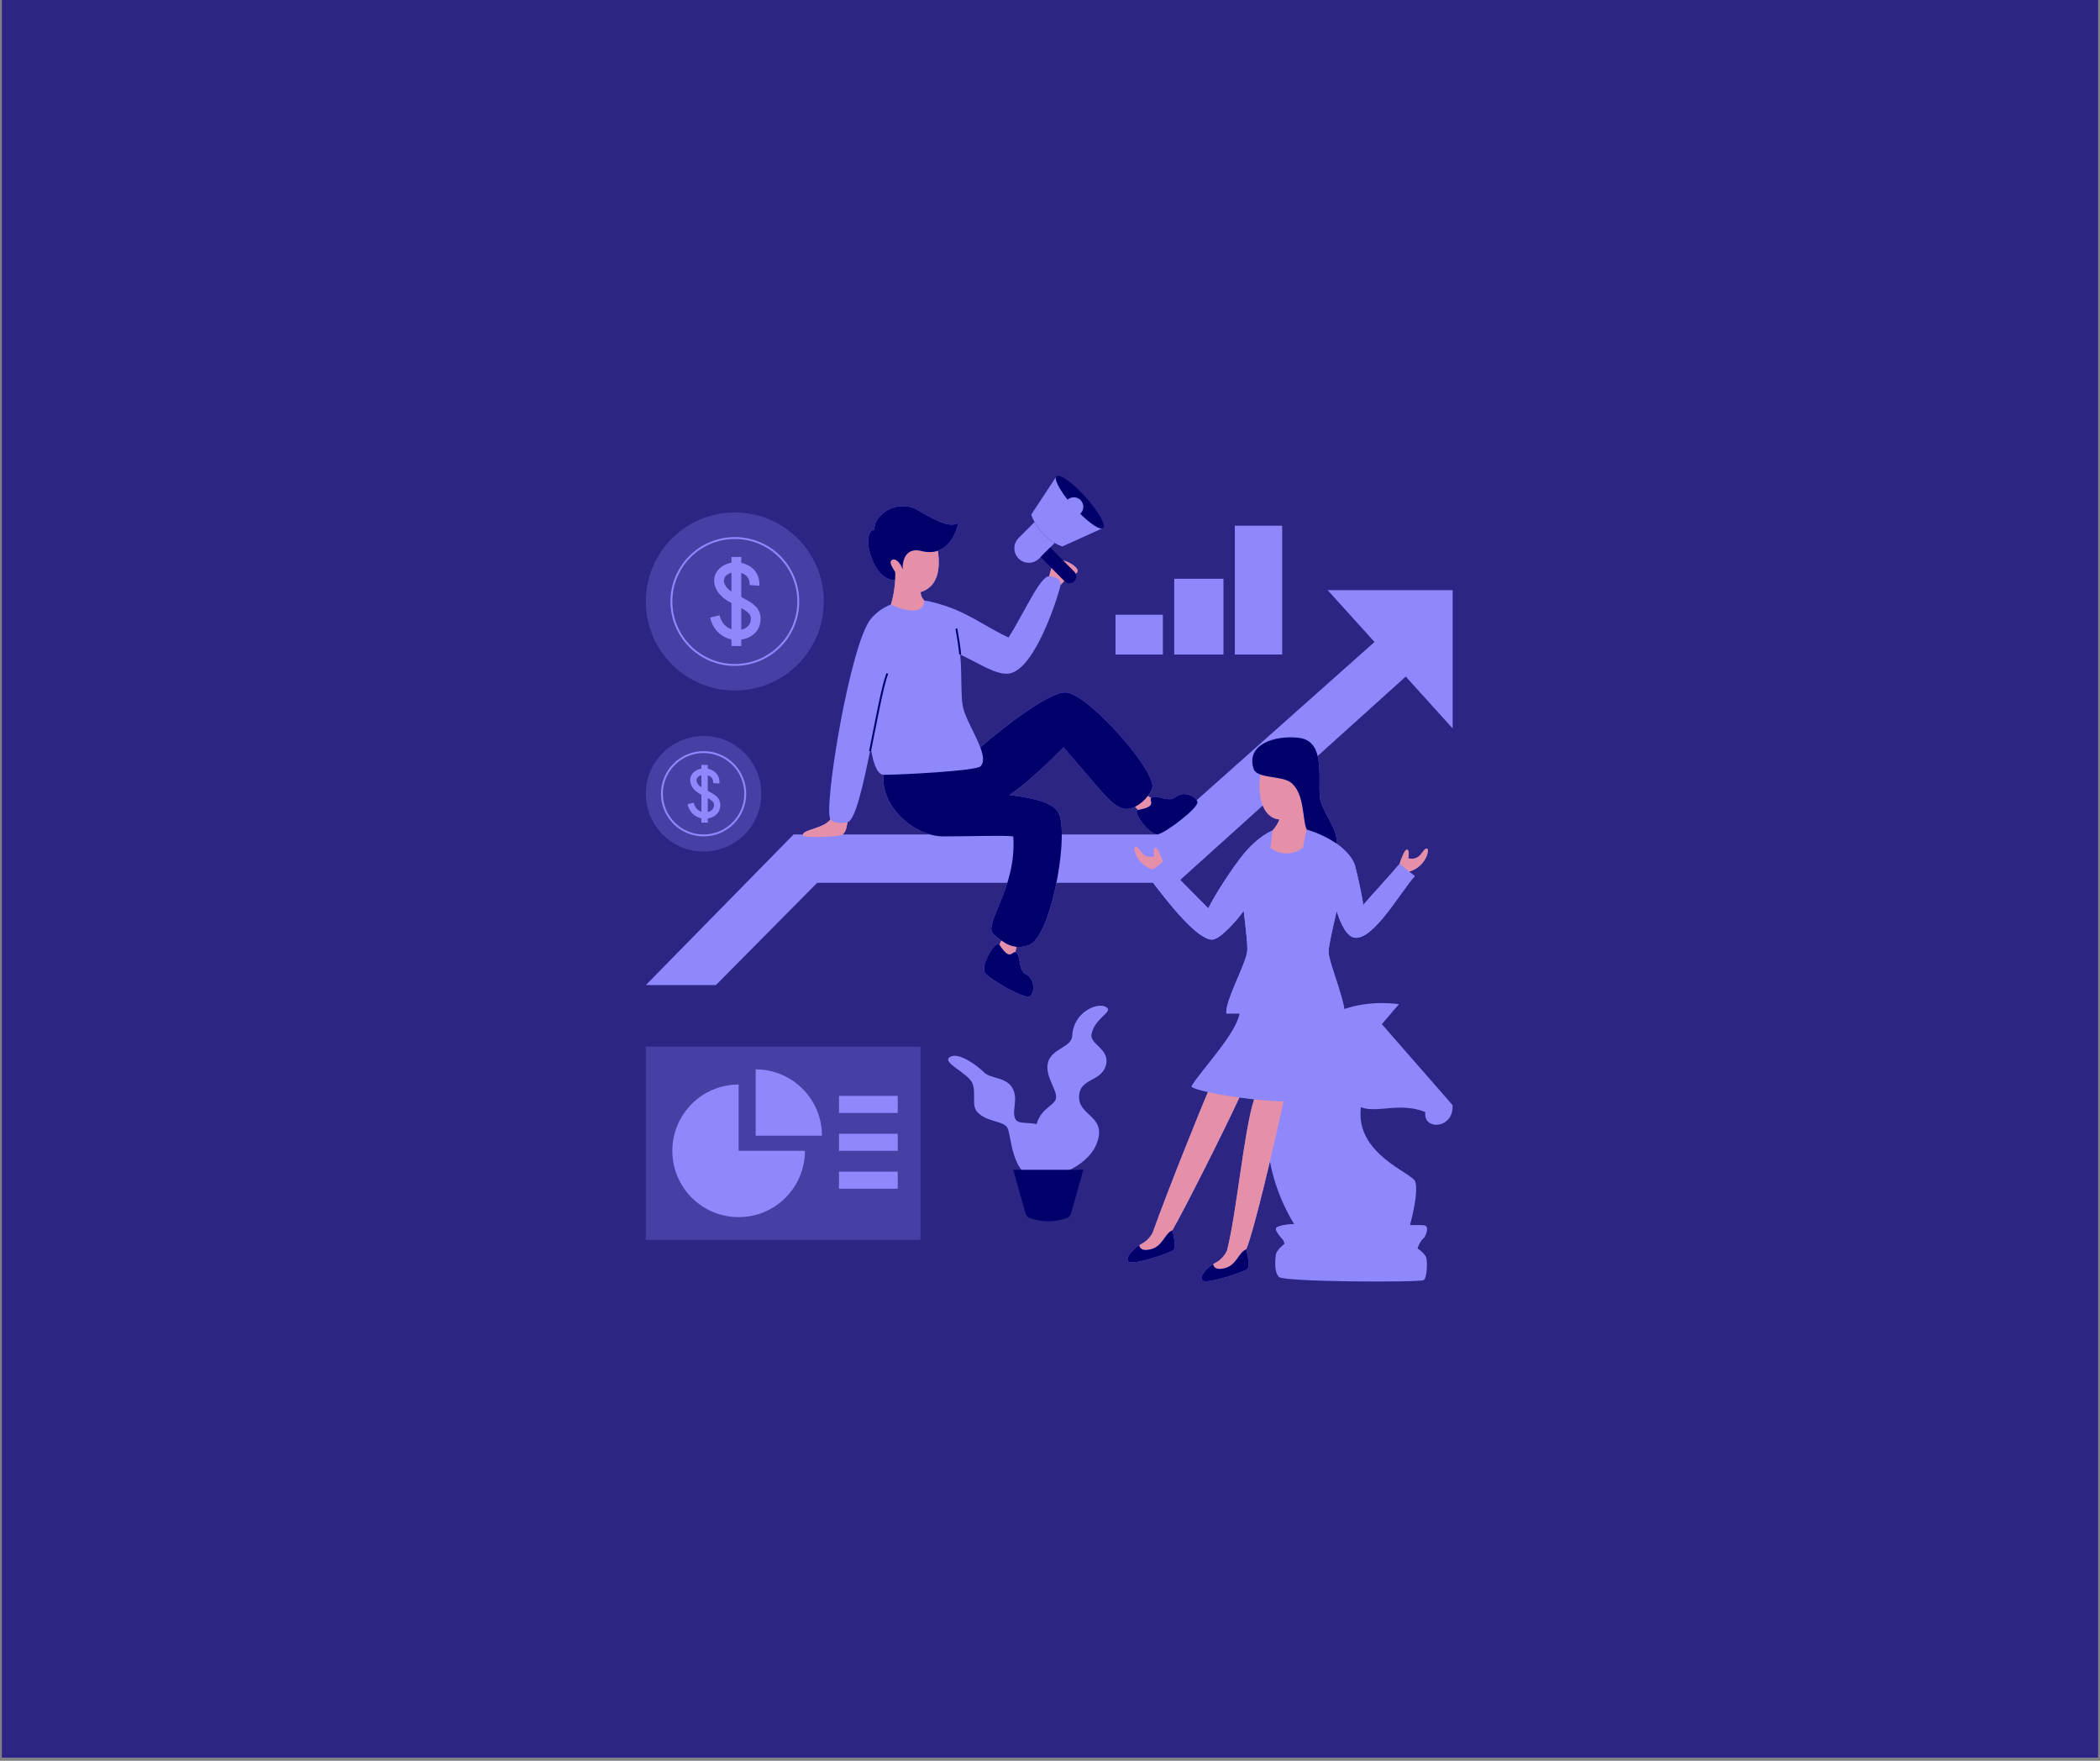 <svg xmlns="http://www.w3.org/2000/svg" xmlns:xlink="http://www.w3.org/1999/xlink" width="940" zoomAndPan="magnify" viewBox="0 0 705 591" height="788" preserveAspectRatio="xMidYMid meet" version="1.0"><rect x="0" y="0" width="705" height="591" fill="#808080" stroke="none"/><defs><clipPath id="18a002c6ee"><path d="M 0.594 0 L 704.402 0 L 704.402 590 L 0.594 590 Z M 0.594 0 " clip-rule="nonzero"/></clipPath><clipPath id="ea0e3a33cc"><path d="M 216.746 172 L 277 172 L 277 232 L 216.746 232 Z M 216.746 172 " clip-rule="nonzero"/></clipPath><clipPath id="e33f982aac"><path d="M 216.746 198 L 488 198 L 488 331 L 216.746 331 Z M 216.746 198 " clip-rule="nonzero"/></clipPath><clipPath id="079efbf34b"><path d="M 216.746 351 L 310 351 L 310 417 L 216.746 417 Z M 216.746 351 " clip-rule="nonzero"/></clipPath><clipPath id="567bd6fc4c"><path d="M 216.746 247 L 256 247 L 256 286 L 216.746 286 Z M 216.746 247 " clip-rule="nonzero"/></clipPath></defs><g clip-path="url(#18a002c6ee)"><path fill="#ffffff" d="M 0.594 0 L 704.406 0 L 704.406 590 L 0.594 590 Z M 0.594 0 " fill-opacity="1" fill-rule="nonzero"/><path fill="#2c2584" d="M 0.594 0 L 704.406 0 L 704.406 590 L 0.594 590 Z M 0.594 0 " fill-opacity="1" fill-rule="nonzero"/></g><g clip-path="url(#ea0e3a33cc)"><path fill="#4740a4" d="M 276.578 201.887 C 276.578 218.391 263.199 231.77 246.695 231.77 C 230.191 231.77 216.812 218.391 216.812 201.887 C 216.812 185.383 230.191 172.004 246.695 172.004 C 263.199 172.004 276.578 185.383 276.578 201.887 Z M 276.578 201.887 " fill-opacity="1" fill-rule="nonzero"/></g><path fill="#8f88fd" d="M 246.695 222.867 C 258.285 222.867 267.68 213.477 267.68 201.887 C 267.68 190.301 258.285 180.906 246.695 180.906 C 235.109 180.906 225.715 190.301 225.715 201.887 C 225.715 213.477 235.109 222.867 246.695 222.867 Z M 246.695 223.504 C 258.637 223.504 268.316 213.828 268.316 201.887 C 268.316 189.949 258.637 180.27 246.695 180.27 C 234.758 180.27 225.078 189.949 225.078 201.887 C 225.078 213.828 234.758 223.504 246.695 223.504 Z M 246.695 223.504 " fill-opacity="1" fill-rule="evenodd"/><g clip-path="url(#e33f982aac)"><path fill="#8f88fd" d="M 487.668 244.484 L 487.668 198.074 L 445.703 198.074 L 461.441 215.477 L 388.801 280.09 L 266.406 280.09 L 216.812 330.637 L 240.34 330.637 L 274.355 296.305 L 395.156 296.305 L 471.93 227.082 Z M 487.668 244.484 " fill-opacity="1" fill-rule="nonzero"/></g><path fill="#8f88fd" d="M 434.492 410.93 C 413.199 375.84 430.852 332.27 469.652 337.039 L 463.906 343.758 L 487.648 370.93 C 488.148 378.91 477.723 379.609 478.5 373.27 C 470.07 369.762 461.992 373.816 456.879 371.605 C 454.82 387.473 474.297 393.688 475.145 396.621 C 476.18 400.211 474.07 408.566 473.348 411.25 C 474.5 411.227 477.094 411.215 478.258 411.359 C 479.715 411.535 478.809 414.891 477.719 415.746 C 476.848 416.434 476.109 418.188 475.848 418.98 C 476.758 419.59 478.637 421.105 478.883 422.324 C 479.188 423.848 479.074 428.785 477.984 429.641 C 476.895 430.496 431.129 430.316 429.371 428.617 C 427.609 426.914 428.148 422.527 428.328 421.062 C 428.469 419.891 430.324 418.172 431.23 417.461 C 430.926 415.938 430.441 415.879 429.59 414.781 C 429.082 414.133 428.039 412.625 428.434 412.168 C 428.98 411.531 431.527 410.906 434.492 410.93 Z M 434.492 410.93 " fill-opacity="1" fill-rule="nonzero"/><path fill="#8f88fd" d="M 473.348 411.25 L 434.492 410.93 C 431.527 410.906 428.98 411.531 428.434 412.168 C 428.039 412.625 429.082 414.133 429.59 414.781 C 430.441 415.879 430.926 415.938 431.23 417.461 L 475.848 418.98 C 476.109 418.188 476.848 416.434 477.719 415.746 C 478.809 414.891 479.715 411.535 478.258 411.359 C 477.094 411.215 474.5 411.227 473.348 411.25 Z M 473.348 411.25 " fill-opacity="1" fill-rule="nonzero"/><path fill="#8f88fd" d="M 411.688 340.176 C 411.371 335.723 418.047 323.961 418.684 319.512 C 418.957 317.586 418.223 311.863 417.531 305.699 C 415.098 309.16 409.512 315.379 406.918 315.379 C 402.152 315.379 392.934 304.25 384.984 293.441 L 387.062 291.852 C 381.512 290.266 380.215 284.543 381.168 284.223 C 382.125 283.906 382.758 286.133 384.348 287.086 C 385.621 287.848 387 287.613 387.527 287.402 C 387.316 286.555 387.082 284.797 387.848 284.543 C 388.609 284.289 389.859 287.613 390.391 289.309 C 392.68 291.852 401.516 300.754 405.648 304.887 C 407.684 300.562 413.77 291.219 417.41 286.766 C 419.094 284.707 422.777 280.688 427.266 278.707 C 427.879 278.117 429.414 275.828 429.488 275.035 C 423.449 274.492 422.07 266.152 423.133 259.965 C 422.031 259.57 421.207 259.02 420.906 258.156 C 418.047 249.891 428.027 246.648 436.168 247.664 C 446.023 248.898 441.699 264.195 443.48 269.281 C 445.398 274.77 449.246 278.793 448.664 283.148 C 451.777 285.332 454.09 287.918 454.922 290.582 C 455.547 293.086 457.34 300.641 457.637 303.789 C 460.867 299.922 466.094 294.473 469.863 289.945 C 470.395 288.25 471.645 284.922 472.406 285.176 C 473.172 285.434 472.938 287.191 472.727 288.039 C 473.254 288.25 474.633 288.484 475.906 287.723 C 477.492 286.766 478.129 284.543 479.082 284.859 C 480.039 285.176 478.625 290.965 473.074 292.555 L 474.949 294.078 C 470.5 298.848 461.281 315.379 454.922 314.742 C 452.164 314.465 450.184 310.375 448.73 305.777 C 447.375 311.727 446.023 317.5 446.023 319.512 C 446.023 322.816 451.426 335.406 451.426 340.176 L 448.246 340.176 C 449.836 348.863 444.051 364.016 441.254 367.832 C 440.199 369.27 436.137 369.754 430.941 369.668 C 427.41 385.676 420.875 413.559 418.363 419.332 C 418.895 421.238 419.699 425.246 418.684 426.008 C 417.41 426.961 405.332 431.094 403.742 429.824 C 402.34 428.703 404.887 425.859 407.25 424.328 C 407.57 424.117 407.887 423.934 408.191 423.781 C 409.988 422.883 411.688 420.723 412.008 419.449 C 415.246 406.488 417.633 379.426 421.02 369.004 C 419.355 368.828 417.688 368.625 416.062 368.402 C 410.609 380.191 397.617 405.957 393.566 412.973 C 394.098 414.883 394.902 418.887 393.887 419.648 C 392.613 420.605 380.535 424.738 378.945 423.465 C 377.547 422.344 380.09 419.5 382.453 417.969 C 382.773 417.762 383.09 417.578 383.395 417.426 C 385.191 416.527 386.891 414.363 387.211 413.09 C 391.973 399.695 403.574 370.953 405.527 366.562 C 402.355 365.855 400.219 365.164 399.926 364.652 C 403.422 358.93 414.867 347.168 416.141 340.176 Z M 411.688 340.176 " fill-opacity="1" fill-rule="nonzero"/><path fill="#8f88fd" d="M 411.688 340.176 C 411.371 335.723 418.047 323.961 418.684 319.512 C 418.957 317.586 418.223 311.863 417.531 305.699 C 415.098 309.16 409.512 315.379 406.918 315.379 C 402.152 315.379 392.934 304.25 384.984 293.441 L 387.062 291.852 L 390.391 289.309 C 392.68 291.852 401.516 300.754 405.648 304.887 C 407.684 300.562 413.77 291.219 417.41 286.766 C 419.094 284.707 422.777 280.688 427.266 278.707 C 426.992 280.496 426.734 282.457 426.492 284.543 C 424.496 301.84 423.633 327.918 424.086 340.176 Z M 411.688 340.176 " fill-opacity="1" fill-rule="nonzero"/><path fill="#8f88fd" d="M 446.023 319.512 C 446.023 322.816 451.426 335.406 451.426 340.176 L 438.711 340.176 C 433.816 322.699 435.328 297.547 437.441 284.543 C 437.855 281.996 438.293 279.914 438.711 278.449 C 442.344 279.516 445.836 281.164 448.664 283.148 C 451.777 285.332 454.09 287.918 454.922 290.582 C 455.547 293.086 457.34 300.641 457.637 303.789 C 460.867 299.922 466.094 294.473 469.863 289.945 L 473.074 292.555 L 474.949 294.078 C 470.5 298.848 461.281 315.379 454.922 314.742 C 452.164 314.465 450.184 310.375 448.73 305.777 C 447.375 311.727 446.023 317.5 446.023 319.512 Z M 446.023 319.512 " fill-opacity="1" fill-rule="nonzero"/><path fill="#e590a8" d="M 421.02 369.004 C 424.465 369.371 427.895 369.617 430.941 369.668 C 427.41 385.676 420.875 413.559 418.363 419.332 C 415.82 420.285 415.184 424.738 411.051 425.691 C 409.168 426.125 407.594 426.012 407.25 424.328 C 407.57 424.117 407.887 423.934 408.191 423.781 C 409.988 422.883 411.688 420.723 412.008 419.449 C 415.246 406.488 417.633 379.426 421.02 369.004 Z M 421.02 369.004 " fill-opacity="1" fill-rule="nonzero"/><path fill="#e590a8" d="M 405.527 366.562 C 408.398 367.203 412.113 367.859 416.062 368.402 C 410.609 380.191 397.617 405.957 393.566 412.973 C 391.023 413.93 390.391 418.379 386.258 419.332 C 384.371 419.766 382.797 419.652 382.453 417.969 C 382.773 417.762 383.09 417.578 383.395 417.426 C 385.191 416.527 386.891 414.363 387.211 413.09 C 391.973 399.695 403.574 370.953 405.527 366.562 Z M 405.527 366.562 " fill-opacity="1" fill-rule="nonzero"/><path fill="#e590a8" d="M 387.848 284.543 C 388.609 284.289 389.859 287.613 390.391 289.309 L 387.062 291.852 C 381.512 290.266 380.215 284.543 381.168 284.223 C 382.125 283.906 382.758 286.133 384.348 287.086 C 385.621 287.848 387 287.613 387.527 287.402 C 387.316 286.555 387.082 284.797 387.848 284.543 Z M 387.848 284.543 " fill-opacity="1" fill-rule="nonzero"/><path fill="#e590a8" d="M 472.406 285.176 C 471.645 284.922 470.395 288.25 469.863 289.945 L 473.074 292.555 C 478.625 290.965 480.039 285.176 479.082 284.859 C 478.129 284.543 477.492 286.766 475.906 287.723 C 474.633 288.484 473.254 288.25 472.727 288.039 C 472.938 287.191 473.172 285.434 472.406 285.176 Z M 472.406 285.176 " fill-opacity="1" fill-rule="nonzero"/><path fill="#e590a8" d="M 433.305 262.605 C 431.082 260.938 426.098 261.027 423.133 259.965 C 422.07 266.152 423.449 274.492 429.488 275.035 C 429.414 275.828 427.879 278.117 427.266 278.707 C 426.992 280.496 426.734 282.457 426.492 284.543 C 428.133 285.984 432.613 288 437.441 284.543 C 437.855 281.996 438.293 279.914 438.711 278.449 C 437.184 275.355 438.074 266.184 433.305 262.605 Z M 433.305 262.605 " fill-opacity="1" fill-rule="nonzero"/><path fill="#01006b" d="M 418.684 426.008 C 419.699 425.246 418.895 421.238 418.363 419.332 C 415.82 420.285 415.184 424.738 411.051 425.691 C 409.168 426.125 407.594 426.012 407.25 424.328 C 404.887 425.859 402.34 428.703 403.742 429.824 C 405.332 431.094 417.41 426.961 418.684 426.008 Z M 418.684 426.008 " fill-opacity="1" fill-rule="nonzero"/><path fill="#01006b" d="M 393.887 419.648 C 394.902 418.887 394.098 414.883 393.566 412.973 C 391.023 413.93 390.391 418.379 386.258 419.332 C 384.371 419.766 382.797 419.652 382.453 417.969 C 380.09 419.5 377.547 422.344 378.945 423.465 C 380.535 424.738 392.613 420.605 393.887 419.648 Z M 393.887 419.648 " fill-opacity="1" fill-rule="nonzero"/><path fill="#01006b" d="M 436.168 247.664 C 428.027 246.648 418.047 249.891 420.906 258.156 C 422.008 261.336 430.254 260.316 433.305 262.605 C 438.074 266.184 437.184 275.355 438.711 278.449 C 442.344 279.516 445.836 281.164 448.664 283.148 C 449.246 278.793 445.398 274.77 443.48 269.281 C 441.699 264.195 446.023 248.898 436.168 247.664 Z M 436.168 247.664 " fill-opacity="1" fill-rule="nonzero"/><g clip-path="url(#079efbf34b)"><path fill="#4740a4" d="M 216.812 351.301 L 309.008 351.301 L 309.008 416.152 L 216.812 416.152 Z M 216.812 351.301 " fill-opacity="1" fill-rule="nonzero"/></g><path fill="#8f88fd" d="M 247.969 408.523 C 260.258 408.523 270.223 398.559 270.223 386.27 L 247.969 386.27 L 247.969 364.016 C 235.68 364.016 225.715 373.98 225.715 386.27 C 225.715 398.559 235.68 408.523 247.969 408.523 Z M 247.969 408.523 " fill-opacity="1" fill-rule="nonzero"/><path fill="#8f88fd" d="M 275.945 381.184 C 275.945 368.895 265.98 358.93 253.691 358.93 L 253.691 381.184 Z M 275.945 381.184 " fill-opacity="1" fill-rule="nonzero"/><path fill="#8f88fd" d="M 281.668 367.832 L 301.375 367.832 L 301.375 373.555 L 281.668 373.555 Z M 281.668 367.832 " fill-opacity="1" fill-rule="nonzero"/><path fill="#8f88fd" d="M 281.668 380.547 L 301.375 380.547 L 301.375 386.27 L 281.668 386.27 Z M 281.668 380.547 " fill-opacity="1" fill-rule="nonzero"/><path fill="#8f88fd" d="M 281.668 393.266 L 301.375 393.266 L 301.375 398.988 L 281.668 398.988 Z M 281.668 393.266 " fill-opacity="1" fill-rule="nonzero"/><path fill="#8f88fd" d="M 251.211 189.766 C 253.484 190.969 255.145 193.289 254.922 196.594 L 251.648 196.371 C 251.777 194.469 250.91 193.316 249.676 192.66 C 248.34 191.953 246.582 191.855 245.227 192.336 C 243.559 192.93 242.973 194.02 243.023 195.023 C 243.082 196.125 243.938 197.762 246.508 199.18 C 247.25 199.59 247.949 199.945 248.645 200.301 C 249.051 200.508 249.453 200.711 249.859 200.926 C 250.918 201.48 251.973 202.074 252.855 202.785 C 253.75 203.504 254.543 204.398 254.988 205.582 C 255.434 206.773 255.461 208.082 255.117 209.523 C 254.246 213.191 250.398 214.969 246.953 214.781 C 243.309 214.578 239.582 212.25 238.395 207.289 L 241.586 206.527 C 242.41 209.969 244.824 211.379 247.133 211.504 C 249.641 211.645 251.555 210.336 251.93 208.766 C 252.156 207.809 252.086 207.18 251.918 206.734 C 251.746 206.273 251.406 205.828 250.801 205.344 C 250.184 204.844 249.367 204.371 248.336 203.832 C 247.996 203.652 247.625 203.461 247.234 203.262 C 246.504 202.891 245.703 202.48 244.926 202.051 C 241.766 200.309 239.887 197.82 239.75 195.195 C 239.609 192.469 241.371 190.227 244.133 189.246 C 246.324 188.469 249.043 188.613 251.211 189.766 Z M 251.211 189.766 " fill-opacity="1" fill-rule="evenodd"/><path fill="#8f88fd" d="M 245.562 186.945 L 248.844 186.945 L 248.844 216.828 L 245.562 216.828 Z M 245.562 186.945 " fill-opacity="1" fill-rule="evenodd"/><g clip-path="url(#567bd6fc4c)"><path fill="#4740a4" d="M 255.598 266.422 C 255.598 277.133 246.918 285.812 236.207 285.812 C 225.496 285.812 216.812 277.133 216.812 266.422 C 216.812 255.711 225.496 247.027 236.207 247.027 C 246.918 247.027 255.598 255.711 255.598 266.422 Z M 255.598 266.422 " fill-opacity="1" fill-rule="nonzero"/></g><path fill="#8f88fd" d="M 236.207 280.09 C 243.758 280.09 249.875 273.973 249.875 266.422 C 249.875 258.871 243.758 252.75 236.207 252.75 C 228.656 252.75 222.535 258.871 222.535 266.422 C 222.535 273.973 228.656 280.09 236.207 280.09 Z M 236.207 280.727 C 244.105 280.727 250.512 274.32 250.512 266.422 C 250.512 258.52 244.105 252.117 236.207 252.117 C 228.305 252.117 221.902 258.52 221.902 266.422 C 221.902 274.32 228.305 280.727 236.207 280.727 Z M 236.207 280.727 " fill-opacity="1" fill-rule="evenodd"/><path fill="#8f88fd" d="M 239.137 258.555 C 240.609 259.336 241.688 260.84 241.543 262.984 L 239.418 262.84 C 239.504 261.609 238.941 260.859 238.141 260.434 C 237.273 259.977 236.129 259.914 235.254 260.223 C 234.168 260.609 233.789 261.316 233.824 261.969 C 233.859 262.68 234.418 263.746 236.082 264.664 C 236.566 264.93 237.02 265.16 237.469 265.391 C 237.734 265.523 237.992 265.66 238.258 265.797 C 238.945 266.156 239.629 266.543 240.203 267.004 C 240.785 267.473 241.301 268.051 241.586 268.816 C 241.875 269.59 241.895 270.441 241.672 271.379 C 241.105 273.758 238.609 274.91 236.371 274.789 C 234.008 274.656 231.59 273.145 230.82 269.926 L 232.891 269.43 C 233.422 271.668 234.992 272.582 236.488 272.664 C 238.117 272.754 239.359 271.902 239.602 270.883 C 239.75 270.262 239.703 269.855 239.594 269.566 C 239.48 269.27 239.262 268.98 238.871 268.664 C 238.469 268.34 237.938 268.031 237.27 267.684 C 237.051 267.566 236.809 267.441 236.555 267.312 C 236.078 267.07 235.562 266.809 235.055 266.527 C 233.004 265.398 231.785 263.785 231.699 262.078 C 231.605 260.309 232.75 258.855 234.543 258.219 C 235.965 257.715 237.727 257.809 239.137 258.555 Z M 239.137 258.555 " fill-opacity="1" fill-rule="evenodd"/><path fill="#8f88fd" d="M 235.473 256.727 L 237.598 256.727 L 237.598 276.117 L 235.473 276.117 Z M 235.473 256.727 " fill-opacity="1" fill-rule="evenodd"/><path fill="#8f88fd" d="M 374.492 206.336 L 390.391 206.336 L 390.391 219.691 L 374.492 219.691 Z M 374.492 206.336 " fill-opacity="1" fill-rule="nonzero"/><path fill="#8f88fd" d="M 394.203 194.258 L 410.734 194.258 L 410.734 219.691 L 394.203 219.691 Z M 394.203 194.258 " fill-opacity="1" fill-rule="nonzero"/><path fill="#8f88fd" d="M 414.551 176.453 L 430.445 176.453 L 430.445 219.691 L 414.551 219.691 Z M 414.551 176.453 " fill-opacity="1" fill-rule="nonzero"/><path fill="#8f88fd" d="M 345.793 334.41 C 344.234 335.617 332.039 328.641 330.613 326.441 C 329.086 323.977 334.297 315.266 335.535 317.145 C 335.637 316.902 335.984 316.09 336.141 315.695 C 335.309 315.09 334.434 314.352 333.484 313.473 C 329.926 310.164 341.434 298.211 340.16 280.727 C 336.453 280.305 327.125 280.727 316.637 280.727 C 307.418 280.727 295.652 271.191 296.609 260.062 C 294.176 260.062 292.793 254.562 292.34 250.844 C 289.852 263.258 287.141 275.438 284.527 275.957 C 284.211 277.336 284.211 278.82 282.938 280.09 C 282.129 280.902 269.902 281.363 269.586 280.41 C 268.941 278.48 276.578 278.184 278.805 275.004 C 276.262 271.824 285.48 215.559 292.449 207.609 C 294.18 205.566 296.457 203.934 299.086 202.891 C 299.684 201.293 300.492 197.109 300.492 194.66 C 292.945 195.148 288.699 178.613 293.527 177.797 C 293.438 172.691 301.031 167.453 307.758 171.051 C 311.965 173.297 318.43 177.734 321.723 175.449 C 321.203 178.434 319.184 183.34 314.855 184.848 C 315.969 192.559 313.945 197.246 309.082 198.719 C 309.082 199.789 309.441 200.621 310.281 201.578 C 311.402 201.699 312.48 201.91 313.492 202.215 C 324.672 205.078 329.668 209.836 338.57 213.969 C 343.656 206.125 349.188 193.195 352.242 193.453 C 352.77 191.332 353.387 188.301 355.418 188.047 C 357.965 187.73 361.777 190.273 361.777 191.543 C 361.777 192.816 359.871 192.816 358.598 193.77 C 357.988 194.227 356.902 195.465 356.055 196.312 C 356.055 197.266 348.109 224.445 338.891 226.047 C 334.758 226.766 329.035 222.867 322.359 219.691 C 323 227.238 322.473 233.711 323.312 237.492 C 324.098 241.027 327.449 246.434 329.098 250.844 C 337.148 243.852 352.051 232.406 357.645 232.406 C 364.641 232.406 386.258 256.566 386.891 263.559 C 386.977 264.5 386.391 265.852 385.395 267.172 C 385.789 267.48 386.184 267.734 386.418 267.801 C 388.039 266.32 392.152 269.613 394.645 267.543 C 397.383 265.273 401.508 267.246 402.008 269.156 C 402.512 271.062 391.324 279.566 388.742 280.02 C 385.875 280.461 379.895 272.258 382.109 271.852 C 381.922 271.664 381.391 271.098 381.09 270.801 C 379.562 271.535 377.922 271.797 376.402 271.191 C 372.586 269.664 369.746 265.469 357.031 250.844 C 352.578 255.324 345.102 262.688 338.891 266.832 C 347.242 267.93 354.309 269.293 355.738 273.734 C 358.598 282.633 352.559 315.059 345.246 317.285 C 343.793 317.727 342.508 317.914 341.285 317.824 C 341.07 318.461 340.906 319.203 340.953 319.531 C 342.945 320.441 341.523 325.516 344.402 327.004 C 347.562 328.633 347.355 333.203 345.793 334.41 Z M 345.793 334.41 " fill-opacity="1" fill-rule="nonzero"/><path fill="#01006b" d="M 305.926 198.539 C 306.859 198.727 307.961 198.727 308.988 198.414 L 309.172 199.023 C 308.031 199.371 306.82 199.367 305.801 199.164 C 304.797 198.961 303.91 198.543 303.477 197.996 L 303.973 197.598 C 304.27 197.973 304.98 198.348 305.926 198.539 Z M 321.398 210.934 C 321.719 212.625 322.492 217.5 322.676 219.664 L 322.043 219.715 C 321.859 217.586 321.094 212.734 320.773 211.051 Z M 294.859 236.656 C 295.832 232.016 296.75 228.133 297.582 225.934 L 298.176 226.16 C 297.363 228.301 296.457 232.137 295.484 236.785 C 294.898 239.578 294.289 242.656 293.664 245.82 C 293.25 247.918 292.824 250.055 292.398 252.18 L 291.773 252.055 C 292.203 249.938 292.625 247.801 293.039 245.703 C 293.664 242.535 294.273 239.449 294.859 236.656 Z M 294.859 236.656 " fill-opacity="1" fill-rule="evenodd"/><path fill="#01006b" d="M 329.195 257.203 C 327.605 258.793 302.012 260.062 296.609 260.062 C 295.652 271.191 307.418 280.727 316.637 280.727 C 327.125 280.727 336.453 280.305 340.16 280.727 C 341.434 298.211 329.926 310.164 333.484 313.473 C 334.434 314.352 335.309 315.09 336.141 315.695 C 337.945 317.008 339.555 317.691 341.285 317.824 C 342.508 317.914 343.793 317.727 345.246 317.285 C 352.559 315.059 358.598 282.633 355.738 273.734 C 354.309 269.293 347.242 267.93 338.891 266.832 C 345.102 262.688 352.578 255.324 357.031 250.844 C 369.746 265.469 372.586 269.664 376.402 271.191 C 377.922 271.797 379.562 271.535 381.09 270.801 C 382.777 269.984 384.324 268.594 385.395 267.172 C 386.391 265.852 386.977 264.5 386.891 263.559 C 386.258 256.566 364.641 232.406 357.645 232.406 C 352.051 232.406 337.148 243.852 329.098 250.844 C 330.113 253.57 330.484 255.914 329.195 257.203 Z M 329.195 257.203 " fill-opacity="1" fill-rule="nonzero"/><path fill="#01006b" d="M 335.691 266.105 C 336.785 266.242 337.867 266.375 338.93 266.516 L 338.848 267.145 C 337.793 267.008 336.715 266.875 335.629 266.738 C 331.52 266.223 327.23 265.688 323.246 264.824 L 323.379 264.203 C 327.332 265.059 331.586 265.59 335.691 266.105 Z M 335.691 266.105 " fill-opacity="1" fill-rule="evenodd"/><path fill="#e590a8" d="M 340.953 319.531 C 339.535 319.438 339.164 322.637 335.535 317.145 C 335.637 316.902 335.984 316.09 336.141 315.695 C 337.945 317.008 339.555 317.691 341.285 317.824 C 341.07 318.461 340.906 319.203 340.953 319.531 Z M 340.953 319.531 " fill-opacity="1" fill-rule="nonzero"/><path fill="#e590a8" d="M 269.586 280.41 C 268.941 278.48 276.578 278.184 278.805 275.004 C 279.824 276.277 282.238 276.469 284.527 275.957 C 284.211 277.336 284.211 278.82 282.938 280.09 C 282.129 280.902 269.902 281.363 269.586 280.41 Z M 269.586 280.41 " fill-opacity="1" fill-rule="nonzero"/><path fill="#e590a8" d="M 356.055 196.312 C 356.055 195.359 356.055 193.77 352.242 193.453 C 352.77 191.332 353.387 188.301 355.418 188.047 C 357.965 187.73 361.777 190.273 361.777 191.543 C 361.777 192.816 359.871 192.816 358.598 193.77 C 357.988 194.227 356.902 195.465 356.055 196.312 Z M 356.055 196.312 " fill-opacity="1" fill-rule="nonzero"/><path fill="#e590a8" d="M 309.391 184.949 C 311.52 185.492 313.332 185.379 314.855 184.848 C 315.969 192.559 313.945 197.246 309.082 198.719 C 309.082 199.789 309.441 200.621 310.281 201.578 C 310.281 205.906 304.875 205.703 299.086 202.891 C 299.684 201.293 300.492 197.109 300.492 194.66 C 300.492 194.074 300.641 192.508 300.492 191.965 C 299.699 190.586 298.367 188.832 299.316 188.047 C 300.492 187.066 302.359 188.938 303.016 191.094 C 302.945 187.008 304.738 183.762 309.391 184.949 Z M 309.391 184.949 " fill-opacity="1" fill-rule="nonzero"/><path fill="#e590a8" d="M 386.418 267.801 C 385.781 269.066 388.578 270.66 382.109 271.852 C 381.922 271.664 381.391 271.098 381.09 270.801 C 382.777 269.984 384.324 268.594 385.395 267.172 C 385.789 267.48 386.184 267.734 386.418 267.801 Z M 386.418 267.801 " fill-opacity="1" fill-rule="nonzero"/><path fill="#01006b" d="M 345.793 334.41 C 344.234 335.617 332.039 328.641 330.613 326.441 C 329.086 323.977 334.297 315.266 335.539 317.145 C 339.164 322.637 339.535 319.438 340.953 319.531 C 342.945 320.441 341.523 325.516 344.402 327.004 C 347.562 328.633 347.355 333.203 345.793 334.41 Z M 345.793 334.41 " fill-opacity="1" fill-rule="nonzero"/><path fill="#01006b" d="M 314.855 184.848 C 319.184 183.34 321.203 178.434 321.723 175.449 C 318.43 177.734 311.965 173.297 307.758 171.051 C 301.031 167.453 293.438 172.691 293.527 177.797 C 288.699 178.613 292.945 195.148 300.492 194.66 C 300.492 194.074 300.641 192.508 300.492 191.965 C 299.699 190.586 298.367 188.832 299.316 188.047 C 300.492 187.066 302.359 188.938 303.016 191.094 C 302.945 187.008 304.738 183.762 309.391 184.949 C 311.52 185.492 313.332 185.379 314.855 184.848 Z M 314.855 184.848 " fill-opacity="1" fill-rule="nonzero"/><path fill="#01006b" d="M 402.008 269.156 C 402.512 271.062 391.324 279.566 388.742 280.02 C 385.875 280.461 379.895 272.258 382.109 271.852 C 388.578 270.66 385.781 269.066 386.418 267.801 C 388.039 266.32 392.152 269.613 394.645 267.543 C 397.383 265.273 401.508 267.246 402.008 269.156 Z M 402.008 269.156 " fill-opacity="1" fill-rule="nonzero"/><path fill="#01006b" d="M 364.414 166.816 C 368.734 171.613 371.371 176.277 370.305 177.238 C 370.211 177.324 370.094 177.375 369.953 177.398 C 368.477 177.641 364.496 174.668 360.555 170.289 C 356.547 165.84 353.984 161.496 354.492 160.129 C 354.531 160.023 354.59 159.938 354.664 159.867 C 355.73 158.906 360.098 162.02 364.414 166.816 Z M 364.414 166.816 " fill-opacity="1" fill-rule="nonzero"/><path fill="#8f88fd" d="M 363.684 170.098 C 363.684 171.852 362.262 173.277 360.508 173.277 C 358.75 173.277 357.328 171.852 357.328 170.098 C 357.328 168.34 358.75 166.918 360.508 166.918 C 362.262 166.918 363.684 168.34 363.684 170.098 Z M 363.684 170.098 " fill-opacity="1" fill-rule="nonzero"/><path fill="#8f88fd" d="M 341.953 180.594 L 347.32 175.219 C 349.246 178.691 351.918 180.945 354.086 182.234 L 352.57 183.742 L 349.352 186.961 L 348.836 187.473 C 346.867 189.441 343.648 189.359 341.781 187.289 C 340.051 185.363 340.125 182.422 341.953 180.594 Z M 341.953 180.594 " fill-opacity="1" fill-rule="nonzero"/><path fill="#01006b" d="M 360.641 191.883 L 352.57 183.742 L 349.352 186.961 L 357.395 195.098 C 358.344 196.055 359.91 195.988 360.773 194.957 C 361.527 194.051 361.469 192.723 360.641 191.883 Z M 360.641 191.883 " fill-opacity="1" fill-rule="nonzero"/><path fill="#8f88fd" d="M 360.555 170.289 C 364.496 174.668 368.477 177.641 369.953 177.398 L 356.648 183.418 C 355.984 183.215 355.09 182.828 354.086 182.234 C 351.918 180.945 349.246 178.691 347.32 175.219 C 346.898 174.457 346.512 173.637 346.172 172.754 L 354.492 160.129 C 353.984 161.496 356.547 165.84 360.555 170.289 Z M 360.555 170.289 " fill-opacity="1" fill-rule="nonzero"/><path fill="#8f88fd" d="M 368.453 383.09 C 366.336 389.645 359.105 392.938 355.535 394.207 L 351.434 393.703 C 349.812 391.262 347.539 385.387 347.539 381.055 C 347.539 372.281 353.828 371.578 354.492 368.777 C 355.156 365.977 350.613 361.254 351.824 356.598 C 353.039 351.945 359.816 351.496 359.969 347.672 C 360.273 339.855 368.227 336.301 371.227 337.949 C 374.227 339.598 367.5 341.445 366.434 347.184 C 365.809 350.551 372.871 352.137 371.227 357.699 C 369.582 363.266 362.402 361.742 362.258 368.129 C 362.117 374.52 371.227 374.508 368.453 383.09 Z M 368.453 383.09 " fill-opacity="1" fill-rule="nonzero"/><path fill="#8f88fd" d="M 353.195 379.914 C 357.52 383.727 356.48 392.523 355.418 396.441 L 347.152 395.488 C 339.523 393.582 339.523 381.184 338.254 378.641 C 336.98 376.098 331.258 376.734 328.082 373.238 C 326.062 371.016 327.762 367.195 326.492 363.699 C 325.219 360.203 316 356.707 318.859 354.797 C 321.723 352.891 328.172 357.754 330.305 359.883 C 332.531 362.109 337.254 361.473 339.523 364.652 C 342.25 368.469 339.523 372.602 340.797 375.461 C 342.066 378.324 347.789 375.145 353.195 379.914 Z M 353.195 379.914 " fill-opacity="1" fill-rule="nonzero"/><path fill="#01006b" d="M 363.684 392.629 L 340.16 392.629 L 344.273 407.23 C 344.48 407.969 345.004 408.582 345.723 408.84 C 349.73 410.273 354.113 410.273 358.125 408.84 C 358.844 408.582 359.367 407.969 359.574 407.23 Z M 363.684 392.629 " fill-opacity="1" fill-rule="nonzero"/></svg>